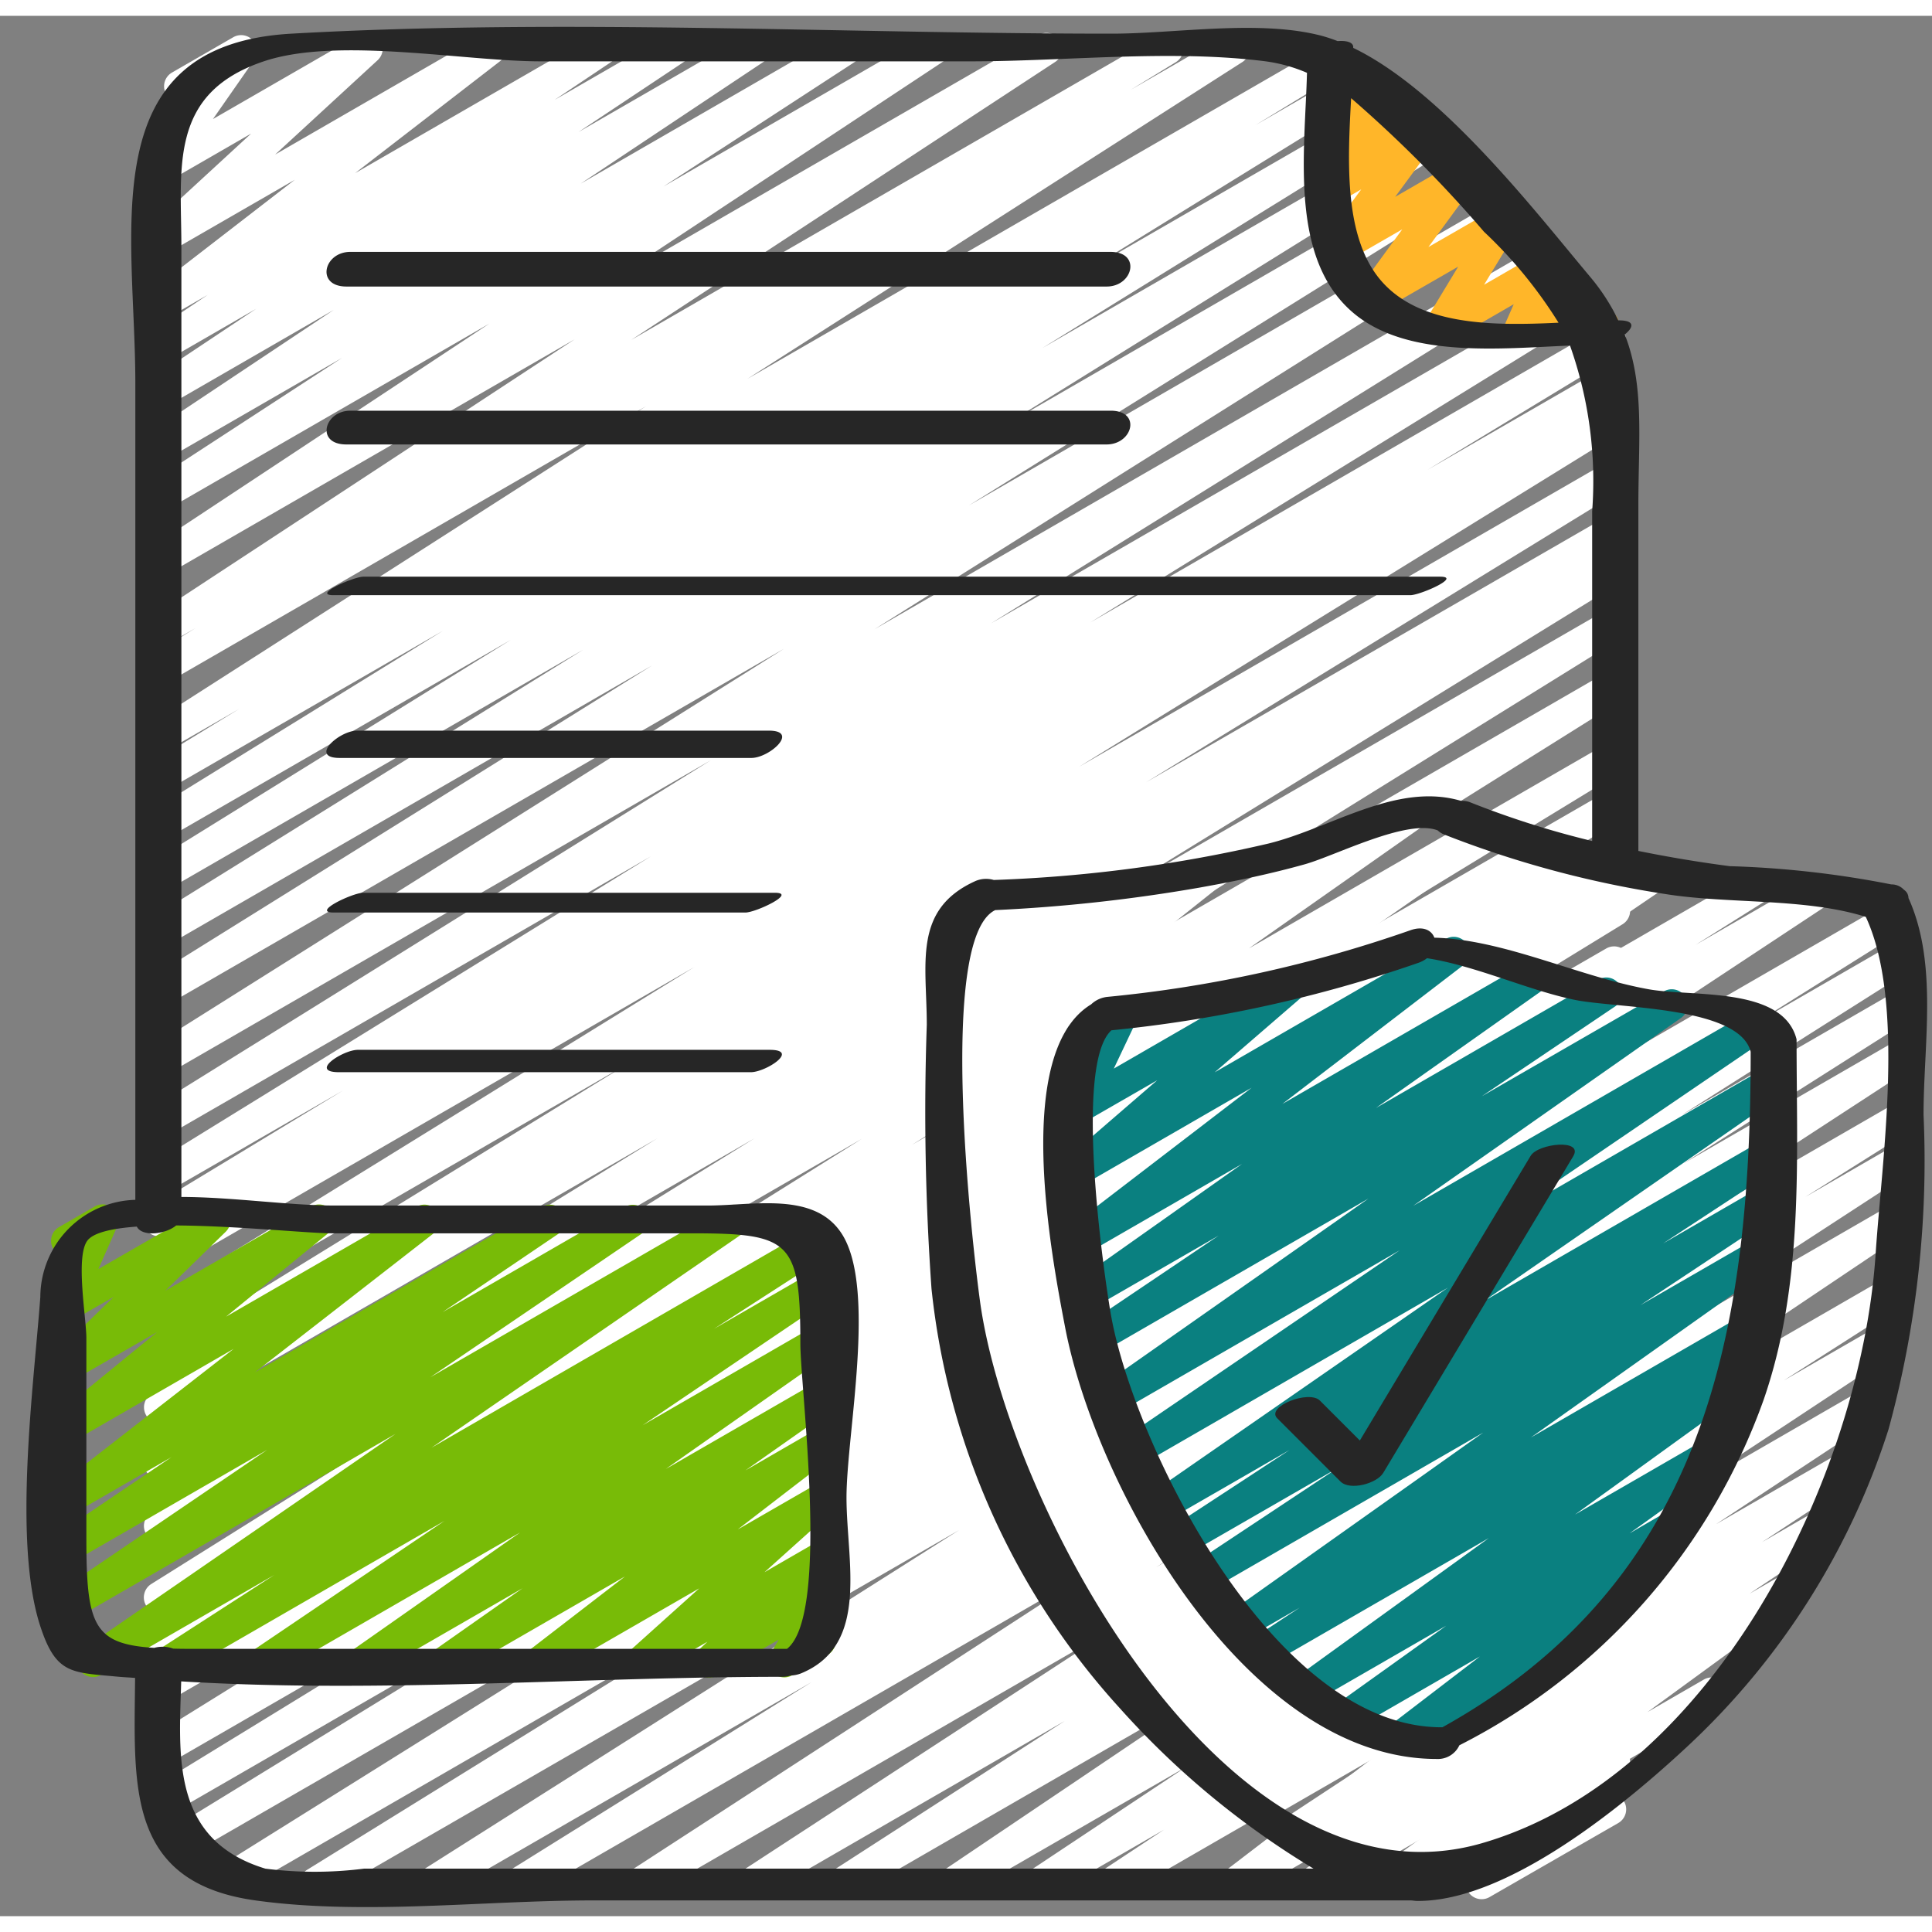 <svg xmlns="http://www.w3.org/2000/svg" version="1.1" xmlns:xlink="http://www.w3.org/1999/xlink" xmlnsSvgJS="http://svgjs.com/svgjs" width="512" height="512" x="0" y="0" viewBox="0 0 61 60" style="enable-background:new 0 0 512 512" xml:space="preserve" class=""><rect x="0" y="0" width="61" height="60" fill="#808080" stroke="none"/><g><g fill="none"><path fill="#ffffff" d="M16.368 59.471a.5.5 0 0 1-.264-.924l9.524-5.938L13.859 59.4a.5.5 0 0 1-.517-.854L30.28 47.812 10.2 59.4a.5.5 0 0 1-.514-.857l13.412-8.3L7.5 59.251a.5.5 0 0 1-.52-.851l19.257-12.033L5.874 58.124a.5.5 0 0 1-.512-.858l13.29-8.153-13.3 7.679a.5.5 0 0 1-.511-.859l13.235-8.11L5.28 55.211a.5.5 0 0 1-.513-.857l19.174-11.9L5.28 53.229a.5.5 0 0 1-.509-.86l6.5-3.94-5.991 3.456a.5.5 0 0 1-.51-.86l10.786-6.582L5.28 50.376a.5.5 0 0 1-.515-.856l22.442-14.06L5.28 48.119a.5.5 0 0 1-.513-.857l19.055-11.821L5.28 46.146a.5.5 0 0 1-.511-.858l15.984-9.845L5.28 44.376a.5.5 0 0 1-.508-.86l.79-.477-.282.161a.5.5 0 0 1-.511-.858l15.046-9.25L5.28 41.484a.5.5 0 0 1-.512-.858l17.159-10.595L5.28 39.642a.5.5 0 0 1-.508-.861l.865-.521-.357.205a.5.5 0 1 1-.509-.861l6.064-3.676-5.556 3.207a.5.5 0 1 1-.512-.859l15.79-9.742-15.278 8.82a.5.5 0 0 1-.513-.857L22.45 23.5 5.279 33.415a.5.5 0 0 1-.516-.855l19.99-12.576L5.279 31.227a.5.5 0 0 1-.514-.858l15.827-9.859-15.313 8.84a.5.5 0 0 1-.513-.858l13.657-8.483L5.279 27.6a.5.5 0 0 1-.513-.858L16.133 19.7 5.279 25.967a.5.5 0 1 1-.512-.859l9.222-5.694-8.71 5.028a.5.5 0 0 1-.51-.859l2.782-1.7-2.272 1.31a.5.5 0 0 1-.519-.853l15.632-10.01-15.113 8.725a.5.5 0 0 1-.511-.859l1.411-.868-.9.519A.5.5 0 0 1 4.755 19l13.39-8.787-12.866 7.424a.5.5 0 0 1-.525-.85l10.7-7.071-10.175 5.871a.5.5 0 0 1-.522-.852L10.8 10.8l-5.521 3.187a.5.5 0 0 1-.527-.848l5.786-3.854-5.259 3.036a.5.5 0 0 1-.527-.848l3.334-2.222-2.807 1.62a.5.5 0 0 1-.529-.848L6.558 8.81l-1.279.737a.5.5 0 0 1-.555-.828l4.583-3.542L5.279 7.5a.5.5 0 0 1-.589-.8l3.239-2.982-2.65 1.529a.5.5 0 0 1-.66-.719l1.3-1.865a.5.5 0 0 1-.491-.871L7.364.676a.5.5 0 0 1 .66.719l-1.3 1.864L11.335.6a.5.5 0 0 1 .589.8L8.687 4.38 15.238.6a.5.5 0 0 1 .556.828l-4.583 3.54L18.782.6a.5.5 0 0 1 .53.847l-1.8 1.206L21.075.6a.5.5 0 0 1 .528.848L18.264 3.67 23.588.6a.5.5 0 0 1 .527.848L18.332 5.3 26.473.6a.5.5 0 0 1 .527.848l-6.05 3.94L29.244.6a.5.5 0 0 1 .526.849l-10.7 7.073L32.8.6a.5.5 0 0 1 .524.85l-13.392 8.782L36.622.6a.5.5 0 0 1 .512.858l-1.434.878L38.716.6a.5.5 0 0 1 .519.853L23.6 11.461 41.9.9a.5.5 0 1 1 .511.86l-2.772 1.691 3.139-1.812a.5.5 0 0 1 .513.858L34.059 8.2l9.686-5.592a.5.5 0 1 1 .514.858l-11.348 7.023 11.867-6.851a.5.5 0 0 1 .514.857l-13.681 8.5 14.28-8.245a.5.5 0 0 1 .514.857L30.589 15.46 47.08 5.939a.503.503 0 0 1 .52.861L27.612 19.367 48.468 7.326a.5.5 0 0 1 .513.858l-17.695 11L49.7 8.557a.5.5 0 0 1 .513.858l-15.789 9.739L50.6 9.813a.5.5 0 0 1 .508.861l-6.037 3.661 5.645-3.259a.5.5 0 0 1 .508.861l-.866.522.358-.206a.5.5 0 0 1 .512.858l-17.159 10.6L50.72 14.1a.5.5 0 0 1 .511.858L36.185 24.2l14.535-8.387a.5.5 0 0 1 .508.86l-.79.476.282-.162a.5.5 0 0 1 .511.859L35.247 27.69l15.473-8.932a.5.5 0 0 1 .513.857L32.178 31.436 50.72 20.73a.5.5 0 0 1 .515.857L28.793 35.646 50.72 22.987a.5.5 0 0 1 .51.86l-10.786 6.582L50.72 24.5a.5.5 0 0 1 .509.86l-6.5 3.941 5.988-3.456a.5.5 0 0 1 .513.857L32.051 38.6l18.67-10.779a.5.5 0 0 1 .51.86l-13.22 8.1 12.71-7.338a.5.5 0 0 1 .511.859l-13.3 8.16 12.792-7.385a.5.5 0 0 1 .514.857L31.971 43.966l18.75-10.824a.5.5 0 0 1 .513.857l-13.389 8.29 12.876-7.434a.5.5 0 0 1 .517.855L34.292 46.452l16.429-9.484a.5.5 0 0 1 .514.856l-9.524 5.938 9.01-5.2a.5.5 0 0 1 .522.851l-14.737 9.57 14.215-8.207a.5.5 0 0 1 .523.852l-11.816 7.705 11.293-6.52a.5.5 0 0 1 .521.853l-7.3 4.71 6.783-3.915a.5.5 0 0 1 .529.848l-8.928 6.014 8.4-4.848a.5.5 0 0 1 .526.848l-4.893 3.251 4.367-2.52a.5.5 0 0 1 .525.849l-1.953 1.29 1.428-.824a.5.5 0 0 1 .553.83l-5.858 4.483 5.305-3.063a.5.5 0 0 1 .544.837l-1.77 1.281 1.222-.705a.5.5 0 0 1 .568.819l-2.054 1.7 1.486-.857a.5.5 0 0 1 .588.8l-.841.772.128-.074a.5.5 0 0 1 .5.866L47.026 59.4a.5.5 0 0 1-.588-.8l.839-.771-2.721 1.571a.5.5 0 0 1-.569-.818l2.054-1.7-4.356 2.518a.5.5 0 0 1-.544-.837l1.76-1.277-3.663 2.114a.5.5 0 0 1-.553-.83l5.86-4.483L35.34 59.4a.5.5 0 0 1-.526-.849l1.937-1.28-3.689 2.129a.5.5 0 0 1-.526-.848l4.9-3.255-7.11 4.1a.5.5 0 0 1-.529-.847l8.926-6.014L26.839 59.4a.5.5 0 0 1-.522-.852l7.3-4.711-9.632 5.563a.5.5 0 0 1-.523-.851l11.817-7.707L20.455 59.4a.5.5 0 0 1-.522-.851l14.74-9.572L16.618 59.4a.5.5 0 0 1-.25.071z" data-original="#ced2dc" class="" opacity="1"></path><path fill="#78bb07" d="M5.331 52.471a.5.5 0 0 1-.271-.92l3.6-2.324-5.472 3.159a.5.5 0 0 1-.533-.845l9.833-6.768L2.28 50.667a.5.5 0 0 1-.531-.846l6.684-4.542-6.154 3.552a.5.5 0 0 1-.53-.847l3.667-2.479-3.137 1.81a.5.5 0 0 1-.556-.827l5.655-4.4-5.1 2.943a.5.5 0 0 1-.566-.82l3.25-2.654L2.279 43.1a.5.5 0 0 1-.6-.791l1.907-1.859-1.307.75a.5.5 0 0 1-.707-.635l.616-1.394a.5.5 0 0 1-.324-.928l1.128-.65a.5.5 0 0 1 .707.635l-.593 1.34L6.527 37.6a.5.5 0 0 1 .6.79l-1.906 1.861 4.6-2.654a.5.5 0 0 1 .567.82l-3.25 2.654 6.015-3.471a.5.5 0 0 1 .557.827l-5.657 4.4 9.061-5.227a.5.5 0 0 1 .531.846l-3.67 2.482L19.74 37.6a.5.5 0 0 1 .531.845l-6.681 4.538 9.331-5.383a.5.5 0 0 1 .533.844l-9.828 6.764 12.013-6.938a.5.5 0 0 1 .521.852l-3.617 2.334 3.177-1.833a.5.5 0 0 1 .53.847l-5.96 4.03 5.431-3.135a.5.5 0 0 1 .537.842l-5.235 3.673 4.7-2.711a.5.5 0 0 1 .537.842l-2.723 1.914 2.186-1.262a.5.5 0 0 1 .555.828l-2.986 2.3 2.431-1.4a.5.5 0 0 1 .584.8l-2.168 1.948 1.584-.915a.5.5 0 0 1 .589.8l-.409.378a.5.5 0 0 1 .501.743l-.4.683a.5.5 0 0 1 .131.919l-1.123.647a.5.5 0 0 1-.682-.685l.257-.44L22.64 52.4a.5.5 0 0 1-.589-.8l.286-.265-1.846 1.065a.5.5 0 0 1-.584-.8l2.17-1.95-4.77 2.75a.5.5 0 0 1-.556-.828l2.984-2.3-5.422 3.128a.5.5 0 0 1-.537-.841l2.724-1.913-4.775 2.754a.5.5 0 0 1-.538-.841l5.234-3.673L8.6 52.4a.5.5 0 0 1-.531-.846l5.964-4.034-8.452 4.88a.5.5 0 0 1-.25.071z" data-original="#2885ee" class="" opacity="1"></path><path fill="#ffb629" d="M47.959 10.471a.5.5 0 0 1-.458-.7l.293-.666-2.121 1.225A.5.5 0 0 1 45 9.638l1.04-1.719-2.493 1.436a.5.5 0 0 1-.653-.727l1.38-1.887-1.8 1.037a.5.5 0 0 1-.653-.729l1.158-1.57-.7.405a.5.5 0 0 1-.627-.762l.3-.339a.5.5 0 0 1-.345-.754l.332-.544a.5.5 0 0 1-.401-.561l.148-1.038a.5.5 0 0 1 .095-.792l.227-.132a.5.5 0 0 1 .747.5l-.083.583.33-.19a.5.5 0 0 1 .677.694l-.2.325.342-.2a.5.5 0 0 1 .627.761l-.065.076.174-.1a.5.5 0 0 1 .652.73L44.05 5.716l1.779-1.027a.5.5 0 0 1 .653.728L45.1 7.3l2.121-1.22a.5.5 0 0 1 .677.691l-1.04 1.719 1.758-1.014a.5.5 0 0 1 .708.633l-.293.665.561-.323a.5.5 0 0 1 .716.252l.22.568a.5.5 0 0 1 .341.925l-.356.206a.5.5 0 0 1-.716-.252l-.21-.542-1.378.8a.5.5 0 0 1-.25.063z" data-original="#bbc1ce" class="" opacity="1"></path><path fill="#ffffff" d="M44.185 59.152a.5.5 0 0 1-.3-.9l4.752-3.469-6.026 3.479a.5.5 0 0 1-.528-.849l2.721-1.819-3.445 1.988a.5.5 0 0 1-.525-.85l3.066-2.019-3.676 2.122a.5.5 0 0 1-.525-.85l5.181-3.42-5.919 3.417a.5.5 0 0 1-.526-.85l6.822-4.5-7.454 4.3a.5.5 0 0 1-.52-.854l3.7-2.367-4.116 2.376a.5.5 0 0 1-.529-.848l11.178-7.514-11.933 6.89a.5.5 0 0 1-.522-.851l8.907-5.8-9.391 5.421a.5.5 0 0 1-.516-.856l3.249-2.039-3.351 1.934a.5.5 0 0 1-.523-.852l10.737-7L33.1 48.97a.5.5 0 0 1-.518-.855l7.081-4.5-7.188 4.151a.5.5 0 0 1-.518-.856l7.143-4.522-7.137 4.12a.5.5 0 1 1-.516-.857l4.806-3.012-4.746 2.74a.5.5 0 0 1-.526-.85l12.232-8.082L31 43.5a.5.5 0 0 1-.516-.855l2.159-1.358-1.906 1.1a.5.5 0 0 1-.531-.846L40.842 34.3l-10.387 6a.5.5 0 0 1-.518-.855l.36-.228a.5.5 0 0 1-.451-.886l2.9-1.881-2.466 1.42a.5.5 0 0 1-.535-.843l7.094-4.927-6.56 3.786a.5.5 0 0 1-.538-.842l5.616-3.952-5.078 2.931a.5.5 0 0 1-.561-.824l3.037-2.416-2.476 1.427a.5.5 0 0 1-.588-.8l1.252-1.147-.664.383a.5.5 0 0 1-.686-.677l.536-.958a.5.5 0 0 1-.237-.933l1.241-.717a.5.5 0 0 1 .686.677l-.466.833 3.047-1.757a.5.5 0 0 1 .587.8l-1.251 1.148 4.342-2.507a.5.5 0 0 1 .562.824L35.6 29.8l8.913-5.146a.5.5 0 0 1 .538.842l-5.621 3.95 7.246-4.182a.5.5 0 0 1 .535.842l-7.09 4.928 8.769-5.062a.5.5 0 0 1 .522.851l-2.9 1.885 4.023-2.322a.5.5 0 0 1 .518.854l-.225.143 1.228-.708a.5.5 0 0 1 .531.846l-10.641 7.238 13.233-7.639a.5.5 0 0 1 .515.856l-2.159 1.357 3.542-2.044a.5.5 0 0 1 .526.85l-12.229 8.079 14.215-8.206a.5.5 0 0 1 .515.856l-4.8 3.01 4.417-2.55a.5.5 0 1 1 .517.856L53.09 34.71l6.63-3.827a.5.5 0 0 1 .517.854l-7.074 4.492 6.557-3.785a.5.5 0 0 1 .523.852L49.5 40.3l10.22-5.9a.5.5 0 0 1 .516.856L57 37.292l2.725-1.573a.5.5 0 0 1 .522.851l-8.908 5.8 8.358-4.825a.5.5 0 1 1 .53.848L49.049 45.9l10.465-6.042a.5.5 0 0 1 .519.854l-3.714 2.376 2.975-1.717a.5.5 0 0 1 .525.85L53 46.723l5.833-3.368a.5.5 0 0 1 .525.85l-5.178 3.42 3.988-2.3a.5.5 0 0 1 .525.851l-3.058 2.014 1.8-1.041a.5.5 0 0 1 .528.848l-2.727 1.823.991-.571a.5.5 0 0 1 .544.837l-4.753 3.47 1.758-1.015a.5.5 0 1 1 .5.865l-9.841 5.682a.494.494 0 0 1-.25.064z" data-original="#ced2dc" class="" opacity="1"></path><path fill="#0a8080" d="M44.258 54.821a.5.5 0 0 1-.3-.9l2.769-2.121-3.661 2.113a.5.5 0 0 1-.541-.839l3.137-2.244-3.882 2.24a.5.5 0 0 1-.543-.837l5.771-4.171-6.626 3.824a.5.5 0 0 1-.526-.851l1.179-.775-1.487.858a.5.5 0 0 1-.539-.841l7.82-5.544-8.513 4.914a.5.5 0 0 1-.526-.85l4.442-2.945-4.732 2.727a.5.5 0 0 1-.523-.85l3.737-2.447-3.848 2.218a.5.5 0 0 1-.535-.844l9.386-6.5-9.75 5.629a.5.5 0 0 1-.531-.846l8.758-5.963-8.9 5.136a.5.5 0 0 1-.537-.841l8.452-5.929-8.418 4.858a.5.5 0 0 1-.529-.848l4.217-2.841-3.99 2.3a.5.5 0 0 1-.538-.84l5.266-3.722-4.861 2.806a.5.5 0 0 1-.553-.83l5.715-4.381-5.239 3.024a.5.5 0 0 1-.577-.811l2.835-2.449-2.259 1.3a.5.5 0 0 1-.7-.647l.746-1.573a.5.5 0 0 1-.432-.9l1.317-.761a.5.5 0 0 1 .7.647l-.742 1.565 5.44-3.141a.5.5 0 0 1 .578.811l-2.833 2.448 7.3-4.214a.5.5 0 0 1 .554.829l-5.717 4.383 7.676-4.43a.5.5 0 0 1 .538.84l-5.26 3.718 7.03-4.058a.5.5 0 0 1 .529.847l-4.22 2.843 5.754-3.315a.5.5 0 0 1 .537.842l-8.454 5.93 10.748-6.205a.5.5 0 0 1 .531.846l-8.754 5.961 8.576-4.951a.5.5 0 0 1 .535.843l-9.387 6.505 8.852-5.11a.5.5 0 0 1 .523.85l-3.734 2.449 3.211-1.854a.5.5 0 0 1 .526.85l-4.454 2.953 3.82-2.205a.5.5 0 0 1 .539.841l-7.815 5.541 6.983-4.032a.5.5 0 1 1 .526.851l-1.19.782.3-.174a.5.5 0 0 1 .543.837l-5.769 4.17 4.308-2.486a.5.5 0 0 1 .541.839l-3.128 2.241 1.379-.8a.5.5 0 0 1 .555.829l-2.8 2.146a.5.5 0 0 1 .442.894l-6.522 3.767a.491.491 0 0 1-.246.071z" data-original="#00b993" class="" opacity="1"></path><g fill="#262626"><path d="M60.114 27.593a.531.531 0 0 0-.4-.169 30.927 30.927 0 0 0-5.1-.576 41.41 41.41 0 0 1-2.885-.481V15.481c0-2.138.2-3.8-.429-5.421.264-.21.349-.445-.189-.445h-.015a6.478 6.478 0 0 0-.883-1.367c-1.763-2.1-4.668-5.876-7.487-7.236V.986c0-.157-.223-.21-.492-.188a5.031 5.031 0 0 0-.49-.164C39.76.108 37.13.563 35.1.563c-8.588 0-17.323-.483-25.9 0C2.882.919 4.273 6.788 4.273 11.6v25.783a3.083 3.083 0 0 0-3 3.071c-.206 2.786-.873 7.723 0 10.394.5 1.529.991 1.452 2.46 1.592.177.017.356.023.532.038-.028 3.379-.3 6.454 3.8 7.025 3.407.474 7.215 0 10.649 0h25.824c.067 0 .136.016.2.016 2.869.028 6.586-3.058 8.551-4.889a23.4 23.4 0 0 0 6.338-10 32.1 32.1 0 0 0 1.106-9.93c0-2.245.461-4.776-.476-6.847a.314.314 0 0 0-.143-.26zM46.854 6.816a14.29 14.29 0 0 1 2.354 2.873c-2.1.1-4.489.109-5.7-1.446-1.072-1.383-.956-3.684-.848-5.643a40.1 40.1 0 0 1 4.194 4.216zM2.727 48.084v-6.332c0-.633-.347-2.551.026-3.073.187-.262.785-.394 1.566-.451.172.334.912.242 1.243-.036 1.909.012 4.19.248 4.908.248H21.8c3.148 0 3.47.216 3.47 3.476 0 1.449.941 8.568-.422 9.644H6.2c-.266 0-.5 0-.731-.007a.989.989 0 0 0-.6-.024c-1.907-.119-2.142-.704-2.142-3.445zM24.1 58.5H11.492c-1.034.131-2.08.131-3.113 0-2.987-.909-2.725-3.578-2.658-5.913 6.264.382 12.762-.144 19.005-.144a.845.845 0 0 0 .239-.041 1 1 0 0 0 .33-.069c2.177-.9 1.432-3.542 1.432-5.55s.959-6.606-.149-8.328c-.864-1.342-2.787-.892-4.227-.892h-11.78c-1.45 0-3.229-.268-4.844-.271V7.326c0-2.522-.42-4.873 2.6-5.889 2.333-.784 6.311 0 8.746 0H30.63c3.023 0 6.333-.383 9.336 0 .448.061.885.183 1.3.362-.063 2.515-.582 5.942 1.537 7.641 1.7 1.358 4.53 1.068 6.767.97a12.8 12.8 0 0 1 .7 5.236v10.408a28.542 28.542 0 0 1-3.86-1.226.677.677 0 0 0-.28-.042c-2.035-.6-4.086.853-6.069 1.345a44.869 44.869 0 0 1-8.684 1.153.852.852 0 0 0-.6.043c-1.962.9-1.515 2.606-1.515 4.53a79.369 79.369 0 0 0 .149 8.336c.519 4.932 2.6 9.57 5.941 13.236a26.582 26.582 0 0 0 6.121 5.071zm35.12-19.41c-.461 6.978-5.076 16.457-12.408 18.6-8.093 2.368-14.995-10.722-15.869-17.1-.264-1.93-1.35-11.482.481-12.355 2.158-.1 4.308-.337 6.437-.708 1.123-.2 2.242-.432 3.341-.74.969-.272 3.225-1.445 4.192-1.068a.619.619 0 0 0 .193.125 32.475 32.475 0 0 0 6.988 1.883c1.981.32 4.412.117 6.335.722 1.255 2.698.508 7.651.31 10.641z" fill="#262626" data-original="#262626" class=""></path><path d="M52.063 30.736c-2.213-.394-4.561-1.574-6.775-1.63-.085-.231-.353-.382-.768-.231a40.685 40.685 0 0 1-9.557 2.1.875.875 0 0 0-.512.236c-2.469 1.5-1.277 7.828-.821 10.2.973 5.066 5.714 13.629 11.736 13.626a.745.745 0 0 0 .711-.432 19.632 19.632 0 0 0 9.61-10.917c1.274-3.692 1.037-7.535 1.037-11.373-.424-1.676-3.281-1.334-4.661-1.579zm-6.519 23.3h-.035c-5.285 0-9.694-8.89-10.43-13.006-.183-1.024-1.207-7.9.013-9a42.049 42.049 0 0 0 9.7-2.133.971.971 0 0 0 .264-.143c1.55.241 3.188 1.011 4.663 1.315 1.33.273 5.19.193 5.556 1.639.001 8.802-1.4 16.692-9.731 21.327zM10.94 8.547h24c.84 0 1.1-1.094.12-1.094h-24c-.84 0-1.102 1.094-.12 1.094zM11.064 12.467c-.83 0-1.111 1.066-.128 1.066h24c.83 0 1.111-1.066.128-1.066zM45.471 17.708h-34c-.3 0-1.637.584-.942.584h34c.305 0 1.637-.584.942-.584zM11.276 22.569c-.571 0-1.528.862-.552.862h13c.571 0 1.528-.862.552-.862zM23.534 28.312c.329 0 1.647-.624.932-.624h-13c-.329 0-1.647.624-.932.624zM11.3 32.647c-.471 0-1.561.706-.594.706h13c.471 0 1.561-.706.594-.706z" fill="#262626" data-original="#262626" class=""></path><path d="m48.328 35.993-5.393 8.989-1.261-1.261c-.345-.345-1.714.191-1.348.558l2 2c.3.295 1.147.06 1.346-.272l6-10c.336-.561-1.108-.407-1.344-.014z" fill="#262626" data-original="#262626" class=""></path></g></g></g></svg>